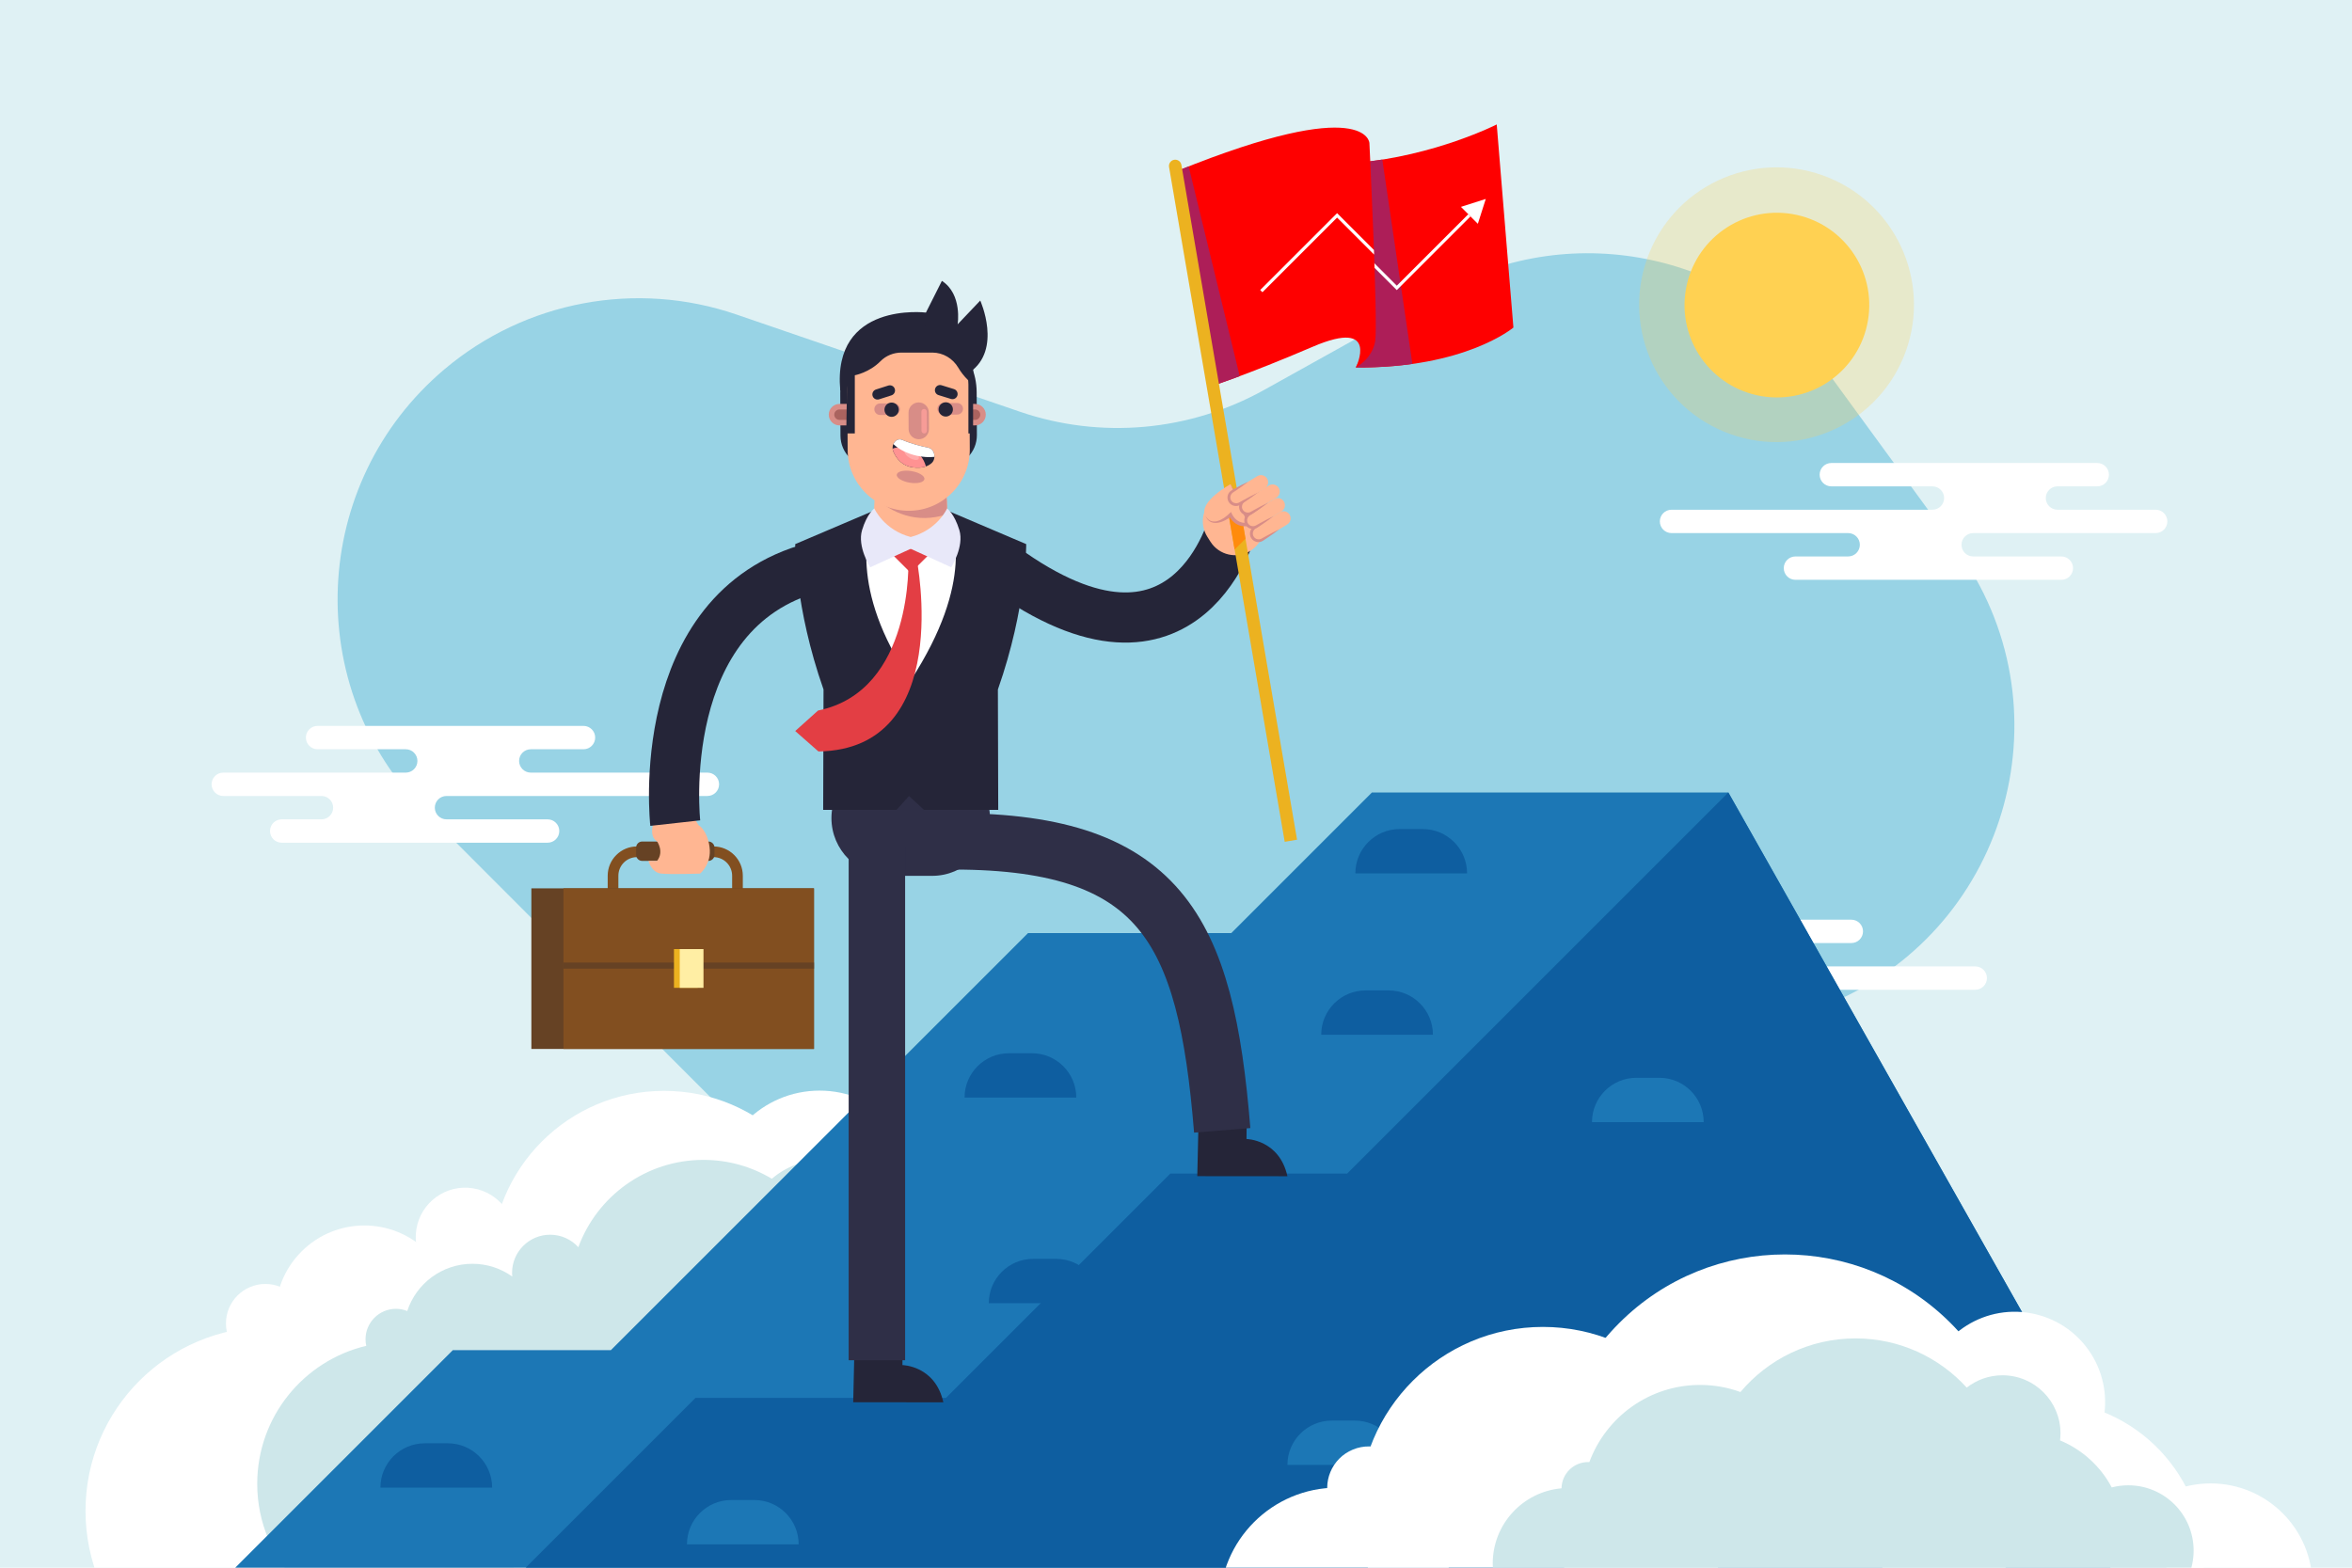 <?xml version="1.0" encoding="utf-8"?>
<!-- Generator: Adobe Illustrator 27.5.0, SVG Export Plug-In . SVG Version: 6.00 Build 0)  -->
<svg version="1.1" xmlns="http://www.w3.org/2000/svg" xmlns:xlink="http://www.w3.org/1999/xlink" x="0px" y="0px"
	 viewBox="0 0 750 500" style="enable-background:new 0 0 750 500;" xml:space="preserve">
<g id="BACKGROUND">
	<g>
		<g>
			<rect style="fill:#DFF1F4;" width="750" height="500"/>
		</g>
		<path style="fill:#98D3E5;" d="M135.734,259.013l131.865,132.04c27.894,27.931,70.038,35.948,106.24,20.21l210.736-91.617
			c56.407-24.523,75.542-95.011,39.278-144.691l-39.974-54.762c-28.596-39.175-81.914-50.878-124.289-27.282l-56.501,31.464
			c-23.801,13.254-52.112,15.775-77.881,6.936l-90.363-30.997c-31.946-10.958-67.3-4.33-93.107,17.455l0,0
			C98.791,154.023,96.019,219.246,135.734,259.013z"/>
	</g>
</g>
<g id="OBJECTS">
	<g>
		<g>
			<path style="fill:#FFFFFF;" d="M687.392,162.572h-31.31c-2.058,0-3.726-1.668-3.726-3.726c0-2.057,1.668-3.725,3.726-3.725
				h12.684c2.057,0,3.725-1.668,3.725-3.725c0-2.057-1.668-3.725-3.725-3.725h-84.797c-2.057,0-3.725,1.668-3.725,3.725
				c0,2.057,1.668,3.726,3.725,3.726h32.242c2.058,0,3.725,1.668,3.725,3.725c0,2.057-1.667,3.726-3.725,3.726h-13.615l-69.585,0
				c-2.058,0-3.726,1.668-3.726,3.725c0,2.057,1.668,3.725,3.726,3.725l56.324,0c2.058,0,3.725,1.668,3.725,3.726
				c0,2.057-1.668,3.725-3.725,3.725l-16.808,0c-2.058,0-3.725,1.668-3.725,3.725s1.668,3.725,3.725,3.725l84.797,0
				c2.058,0,3.725-1.668,3.725-3.726c0-2.057-1.668-3.725-3.725-3.725h-28.118c-2.058,0-3.725-1.668-3.725-3.725
				c0-2.057,1.667-3.726,3.725-3.726h58.187c2.058,0,3.726-1.668,3.726-3.725C691.118,164.24,689.45,162.572,687.392,162.572z"/>
			<path style="fill:#FFFFFF;" d="M475.484,315.68h31.31c2.058,0,3.725,1.668,3.725,3.725c0,2.057-1.668,3.725-3.725,3.725h-12.684
				c-2.057,0-3.725,1.668-3.725,3.725c0,2.057,1.668,3.725,3.725,3.725l84.797,0c2.057,0,3.726-1.668,3.726-3.725
				c0-2.057-1.668-3.726-3.726-3.726h-32.242c-2.058,0-3.725-1.668-3.725-3.725c0-2.057,1.667-3.726,3.725-3.726h13.615h69.585
				c2.058,0,3.725-1.668,3.725-3.725c0-2.057-1.668-3.725-3.725-3.725h-56.324c-2.058,0-3.725-1.668-3.725-3.725
				c0-2.057,1.668-3.725,3.725-3.725h16.808c2.058,0,3.726-1.668,3.726-3.725c0-2.057-1.668-3.725-3.726-3.725l-84.797,0
				c-2.058,0-3.725,1.668-3.725,3.725s1.667,3.725,3.725,3.725h28.118c2.058,0,3.725,1.668,3.725,3.725
				c0,2.057-1.667,3.725-3.725,3.725h-58.187c-2.058,0-3.726,1.668-3.726,3.725C471.759,314.012,473.426,315.68,475.484,315.68z"/>
			<path style="fill:#FFFFFF;" d="M225.579,246.421h-56.324c-2.058,0-3.725-1.668-3.725-3.725c0-2.058,1.668-3.726,3.725-3.726
				h16.808c2.058,0,3.726-1.668,3.726-3.725c0-2.057-1.668-3.726-3.726-3.726h-84.797c-2.058,0-3.725,1.668-3.725,3.726
				c0,2.057,1.668,3.725,3.725,3.725h28.118c2.058,0,3.725,1.668,3.725,3.726c0,2.057-1.667,3.725-3.725,3.725H71.197
				c-2.058,0-3.726,1.668-3.726,3.725c0,2.057,1.668,3.725,3.726,3.725h31.311c2.058,0,3.726,1.668,3.726,3.726
				c0,2.057-1.668,3.725-3.726,3.725H89.823c-2.057,0-3.725,1.668-3.725,3.725c0,2.057,1.668,3.725,3.725,3.725h84.797
				c2.057,0,3.725-1.668,3.725-3.725c0-2.057-1.668-3.725-3.725-3.725h-32.242c-2.058,0-3.725-1.668-3.725-3.725
				c0-2.057,1.668-3.726,3.725-3.726h13.615h69.585c2.058,0,3.726-1.668,3.726-3.725
				C229.304,248.089,227.636,246.421,225.579,246.421z"/>
			<g>
				
					<ellipse transform="matrix(0.383 -0.924 0.924 0.383 259.766 583.222)" style="opacity:0.25;fill:#FFD152;" cx="566.309" cy="97.227" rx="43.797" ry="43.798"/>
				
					<ellipse transform="matrix(0.167 -0.986 0.986 0.167 376.174 639.452)" style="fill:#FFD152;" cx="566.309" cy="97.227" rx="29.45" ry="29.45"/>
			</g>
		</g>
		<g>
			<defs>
				<rect id="SVGID_1_" width="750" height="500"/>
			</defs>
			<clipPath id="SVGID_00000101070894363990606340000001448498905844023457_">
				<use xlink:href="#SVGID_1_"  style="overflow:visible;"/>
			</clipPath>
			<g style="clip-path:url(#SVGID_00000101070894363990606340000001448498905844023457_);">
				<g>
					<circle style="fill:#FFFFFF;" cx="85.93" cy="481.87" r="58.661"/>
					
						<ellipse transform="matrix(0.707 -0.707 0.707 0.707 -262.393 204.986)" style="fill:#FFFFFF;" cx="116.243" cy="419.229" rx="28.348" ry="28.348"/>
					
						<ellipse transform="matrix(0.16 -0.987 0.987 0.16 -264.904 477.879)" style="fill:#FFFFFF;" cx="148.388" cy="394.618" rx="15.759" ry="15.759"/>
					<circle style="fill:#FFFFFF;" cx="84.627" cy="422.087" r="12.578"/>
					<circle style="fill:#FFFFFF;" cx="261.349" cy="380.654" r="32.812"/>
					<circle style="fill:#FFFFFF;" cx="211.758" cy="402.999" r="55.085"/>
					<circle style="fill:#FFFFFF;" cx="184.945" cy="428.555" r="50.291"/>
					<g>
						<g>
							<path style="fill:#DEF9FF;" d="M61.329,520.291c7.661,0,7.674-11.906,0-11.906C53.667,508.385,53.655,520.291,61.329,520.291
								L61.329,520.291z"/>
						</g>
					</g>
				</g>
				<g>
					<path style="fill:#CEE7EA;" d="M287.873,395.184c0-13.977-11.331-25.308-25.308-25.308c-6.279,0-12.02,2.292-16.443,6.078
						c-6.376-3.821-13.833-6.022-21.807-6.022c-18.321,0-33.934,11.597-39.898,27.851c-2.223-2.441-5.417-3.983-8.979-3.983
						c-6.713,0-12.155,5.442-12.155,12.155c0,0.401,0.022,0.797,0.06,1.189c-3.58-2.56-7.961-4.071-12.698-4.071
						c-9.701,0-17.922,6.32-20.781,15.066c-1.115-0.447-2.329-0.699-3.604-0.699c-5.358,0-9.702,4.344-9.702,9.702
						c0,0.721,0.085,1.421,0.234,2.098c-19.936,4.727-34.772,22.632-34.772,44.014c0,24.988,20.257,45.245,45.245,45.245
						s45.245-20.257,45.245-45.245c0-11.234-4.103-21.503-10.88-29.413c1.517-0.883,2.917-1.944,4.174-3.154
						c3.897,17.305,19.35,30.235,37.832,30.235c13.647,0,25.64-7.054,32.554-17.708c15.239-4.428,26.937-17.154,29.882-32.968
						C278.388,418.537,287.873,407.971,287.873,395.184z"/>
				</g>
				<g>
					<g>
						<polygon style="fill:#1C77B5;" points="708.84,531.836 551.123,252.75 437.482,252.75 392.633,297.599 327.811,297.599 
							194.789,430.621 144.396,430.621 37.604,537.412 712.396,537.412 						"/>
						<polygon style="fill:#0E5EA0;" points="373.18,374.309 301.649,445.841 221.789,445.841 130.217,537.412 712.396,537.412 
							708.84,531.836 551.123,252.75 429.564,374.309 						"/>
					</g>
					<path style="fill:#0E5EA0;" d="M329.07,335.925h-7.352c-7.807,0-14.137,6.329-14.137,14.136h35.625
						C343.206,342.254,336.877,335.925,329.07,335.925z"/>
					<path style="fill:#0E5EA0;" d="M442.795,315.885h-7.352c-7.808,0-14.137,6.329-14.137,14.137h35.625
						C456.932,322.214,450.603,315.885,442.795,315.885z"/>
					<path style="fill:#1C77B5;" d="M529.135,343.754h-7.352c-7.807,0-14.137,6.329-14.137,14.137h35.625
						C543.271,350.083,536.942,343.754,529.135,343.754z"/>
					<path style="fill:#1C77B5;" d="M240.543,478.421h-7.352c-7.807,0-14.137,6.329-14.137,14.137h35.625
						C254.68,484.75,248.35,478.421,240.543,478.421z"/>
					<path style="fill:#1C77B5;" d="M432.018,453.087h-7.352c-7.807,0-14.137,6.329-14.137,14.137h35.625
						C446.154,459.417,439.825,453.087,432.018,453.087z"/>
					<path style="fill:#0E5EA0;" d="M142.795,460.329h-7.352c-7.808,0-14.137,6.329-14.137,14.137h35.625
						C156.932,466.659,150.603,460.329,142.795,460.329z"/>
					<path style="fill:#0E5EA0;" d="M336.792,401.504h-7.352c-7.808,0-14.137,6.329-14.137,14.137h35.625
						C350.928,407.833,344.599,401.504,336.792,401.504z"/>
					<path style="fill:#0E5EA0;" d="M453.681,264.417h-7.352c-7.807,0-14.137,6.329-14.137,14.137h35.625
						C467.817,270.746,461.488,264.417,453.681,264.417z"/>
				</g>
				<g>
					<circle style="fill:#FFFFFF;" cx="491.998" cy="481.87" r="58.661"/>
					<circle style="fill:#FFFFFF;" cx="426.432" cy="511.998" r="37.532"/>
					<circle style="fill:#FFFFFF;" cx="704.925" cy="505.594" r="32.474"/>
					
						<ellipse transform="matrix(0.707 -0.707 0.707 0.707 -168.997 541.605)" style="fill:#FFFFFF;" cx="569.276" cy="474.8" rx="74.729" ry="74.73"/>
					
						<ellipse transform="matrix(0.169 -0.986 0.986 0.169 50.233 1056.01)" style="fill:#FFFFFF;" cx="651.347" cy="498.216" rx="51.313" ry="51.313"/>
					
						<ellipse transform="matrix(0.227 -0.974 0.974 0.227 60.98 971.345)" style="fill:#FFFFFF;" cx="642.35" cy="447.261" rx="28.848" ry="28.848"/>
					
						<ellipse transform="matrix(0.925 -0.38 0.38 0.925 -147.579 201.178)" style="fill:#FFFFFF;" cx="436.332" cy="474.8" rx="13.235" ry="13.235"/>
				</g>
				<path style="fill:#CEE7EA;" d="M678.674,473.722c-1.827,0-3.598,0.237-5.286,0.679c-3.572-6.723-9.405-12.059-16.487-14.994
					c0.091-0.744,0.143-1.5,0.143-2.269c0-10.218-8.283-18.501-18.501-18.501c-4.3,0-8.253,1.471-11.395,3.931
					c-8.767-9.642-21.411-15.694-35.468-15.694c-14.727,0-27.896,6.648-36.688,17.101c-4.016-1.462-8.351-2.262-12.872-2.262
					c-16.207,0-30.018,10.249-35.311,24.618c-0.13-0.006-0.258-0.02-0.389-0.02c-4.649,0-8.42,3.739-8.482,8.373
					c-12.293,1.08-21.937,11.396-21.937,23.97c0,13.293,10.776,24.07,24.07,24.07c8.991,0,16.825-4.933,20.958-12.236
					c6.016,4.08,13.274,6.466,21.091,6.466c6.957,0,13.468-1.896,19.058-5.188c8.287,6.846,18.914,10.959,30.502,10.959
					c10.962,0,21.058-3.688,29.132-9.881c5.973,6.095,14.293,9.881,23.501,9.881c9.375,0,17.827-3.926,23.821-10.217
					c3.093,1.819,6.693,2.866,10.54,2.866c11.502,0,20.826-9.324,20.826-20.826C699.5,483.047,690.176,473.722,678.674,473.722z"/>
			</g>
		</g>
		<g>
			<g>
				<g>
					<g>
						<path style="fill:#252538;" d="M397.556,354.901l-0.074,8.374c0,0,10.457,0.148,13.047,11.877l-28.743-0.025l0.459-20.361
							L397.556,354.901z"/>
					</g>
				</g>
				<path style="fill:#2F2F47;" d="M297.268,242.52h-13.728c-10.126,0-18.41,8.285-18.41,18.41v0c0,10.126,8.285,18.41,18.41,18.41
					h13.728c10.126,0,18.41-8.285,18.41-18.41v0C315.679,250.805,307.394,242.52,297.268,242.52z"/>
				<g>
					<g>
						<path style="fill:#252538;" d="M287.84,427.009l-0.073,8.374c0,0,10.457,0.148,13.047,11.877l-28.743-0.025l0.459-20.361
							L287.84,427.009z"/>
					</g>
					
						<line style="fill:none;stroke:#2F2F47;stroke-width:18;stroke-miterlimit:10;" x1="279.622" y1="270.15" x2="279.622" y2="433.839"/>
				</g>
				<g>
					<g>
						<path style="fill:#FFFFFF;" d="M315.838,251.281h-51.83v-61.237c0-14.184,11.498-25.682,25.682-25.682h0.465
							c14.184,0,25.682,11.498,25.682,25.682V251.281z"/>
					</g>
					<g>
						<path style="fill:#252538;" d="M327.231,173.54l-24.957-10.63c1.652,5.162,8.778,22.229-11.863,54.094l-0.006-0.043
							l-0.006,0.043c-19.919-29.263-13.516-48.932-11.863-54.094l-24.957,10.63c0,0-0.247,19.974,9.026,46.368l-0.11,38.397h20.509
							h2.882l3.983-4.421l4.778,4.421h3.159h20.509l-0.109-38.397C327.478,193.514,327.231,173.54,327.231,173.54z"/>
					</g>
					<path style="fill:#E33E44;" d="M297.66,175.453c-4.007-4.007-10.503-4.007-14.51,0l0,0l7.255,7.255L297.66,175.453
						L297.66,175.453z"/>
					<path style="fill:#FFB692;" d="M302.08,166.429c0-26.836-5.24-12.89-11.704-12.89s-11.704-12.216-11.704,12.89
						c0,9.405,5.24,8.593,11.704,8.593S302.08,175.834,302.08,166.429z"/>
					<path style="fill:#D88D87;" d="M278.916,158.59c1.102-14.366,5.814-5.05,11.46-5.05c6.259,0,11.37-13.075,11.688,10.457
						C292.064,167.266,284.305,163.471,278.916,158.59z"/>
					<path style="fill:#E8E8F9;" d="M305.915,169.062c-1.608-5.282-3.904-6.89-3.904-6.89s-3.056,6.873-11.606,9.102
						c-8.551-2.229-11.606-9.102-11.606-9.102s-2.297,1.608-3.904,6.89c-1.608,5.282,2.603,11.866,2.603,11.866l12.908-5.892
						l12.908,5.892C303.313,180.928,307.523,174.344,305.915,169.062z"/>
				</g>
				<path style="fill:#E33E44;" d="M260.985,239.673c43.556-0.667,31.317-61.333,31.317-61.333h-2.65c0,0,1.83,42.055-28.792,48.276
					l-7.282,6.539L260.985,239.673z"/>
				<g>
					<g>
						<path style="fill:#252538;" d="M301.523,148.812l-23.428,0.124c-5.543,0.03-10.061-4.44-10.09-9.984l-0.072-13.639
							c-0.064-12.013,9.623-21.803,21.636-21.866l0,0c12.013-0.064,21.803,9.623,21.866,21.636l0.072,13.639
							C311.536,144.265,307.067,148.783,301.523,148.812z"/>
						<path style="fill:#252538;" d="M309.246,118.728c10.39-7.245,3.335-22.871,3.335-22.871l-7.218,7.59
							c0,0,1.597-9.603-5.015-13.865l-5.09,10.11c0,0-29.96-3.693-27.315,24.852L309.246,118.728z"/>
						<path style="fill:#D88D87;" d="M310.921,135.677h-43.227c-1.891,0-3.424-1.533-3.424-3.424l0,0
							c0-1.891,1.533-3.424,3.424-3.424h43.227c1.891,0,3.424,1.533,3.424,3.424l0,0
							C314.345,134.144,312.812,135.677,310.921,135.677z"/>
						<path style="fill:#AA635F;" d="M267.694,133.913c-0.916,0-1.66-0.745-1.66-1.66c0-0.916,0.745-1.661,1.66-1.661h43.228
							c0.915,0,1.66,0.745,1.66,1.661c0,0.915-0.745,1.66-1.66,1.66H267.694z"/>
						<path style="fill:#FFB692;" d="M289.875,162.91L289.875,162.91c-10.755,0.057-19.52-8.616-19.577-19.371l-0.098-18.487
							c-0.055-10.311,8.26-18.715,18.571-18.769l1.608-0.008c10.311-0.055,18.714,8.26,18.769,18.571l0.098,18.487
							C309.303,154.087,300.63,162.853,289.875,162.91z"/>
						<path style="fill:#252538;" d="M269.845,138.242h2.735v-18.555c0,0,4.59-0.833,8.191-4.488
							c1.758-1.783,4.185-2.748,6.689-2.748h9.832c3.437,0,6.556,1.879,8.296,4.843c0.725,1.236,1.755,2.625,3.216,4.064v16.883
							h1.492v-21.52c0-1.838-0.697-3.603-1.96-4.939c-2.978-3.151-9.315-8.336-18.768-8.336c-9.983,0-15.756,6.526-18.114,9.982
							c-0.819,1.2-1.255,2.611-1.255,4.064L269.845,138.242z"/>
						<g>
							<path style="fill:#D88D87;" d="M285.117,128.647l-4.475,0.024c-1.019,0.005-1.84,0.835-1.835,1.854
								c0.005,1.019,0.836,1.84,1.854,1.834l4.475-0.024c1.019-0.005,1.84-0.835,1.835-1.854
								C286.966,129.463,286.136,128.641,285.117,128.647z"/>
							<path style="fill:#D88D87;" d="M305.231,128.54l-4.475,0.024c-1.019,0.005-1.84,0.835-1.835,1.854
								c0.005,1.019,0.835,1.84,1.854,1.835l4.475-0.024c1.019-0.005,1.84-0.835,1.835-1.854
								C307.08,129.356,306.25,128.535,305.231,128.54z"/>
						</g>
						<g>
							<path style="fill:#252538;" d="M284.301,128.393c-1.259,0.007-2.274,1.032-2.267,2.291c0.007,1.259,1.033,2.274,2.291,2.267
								c1.259-0.007,2.274-1.033,2.267-2.291C286.586,129.401,285.56,128.386,284.301,128.393z"/>
							<path style="fill:#252538;" d="M301.57,128.301c-1.259,0.007-2.274,1.033-2.267,2.291c0.007,1.259,1.032,2.274,2.291,2.267
								c1.259-0.007,2.274-1.032,2.267-2.291C303.854,129.309,302.828,128.294,301.57,128.301z"/>
						</g>
						<g>
							<path style="fill:#252538;" d="M304.205,124.098l-3.957-1.224c-0.867-0.268-1.788,0.217-2.056,1.085
								c-0.268,0.867,0.218,1.788,1.085,2.056l3.957,1.223c0.867,0.268,1.788-0.217,2.056-1.085
								C305.558,125.287,305.072,124.366,304.205,124.098z"/>
							<path style="fill:#252538;" d="M283.261,122.965l-3.944,1.265c-0.864,0.277-1.34,1.203-1.063,2.067
								c0.277,0.864,1.203,1.34,2.067,1.063l3.944-1.265c0.864-0.277,1.34-1.203,1.063-2.067
								C285.051,123.163,284.126,122.688,283.261,122.965z"/>
						</g>
						<path style="fill:#D88D87;" d="M294.776,152.838c-0.171,1.019-2.281,1.514-4.715,1.107c-2.434-0.407-4.268-1.563-4.098-2.582
							c0.17-1.019,2.282-1.515,4.715-1.107C293.112,150.664,294.947,151.82,294.776,152.838z"/>
						<path style="fill:#D88D87;" d="M292.998,140.093L292.998,140.093c-1.791,0.009-3.251-1.435-3.261-3.226l-0.028-5.26
							c-0.01-1.791,1.435-3.251,3.226-3.261l0,0c1.792-0.009,3.251,1.435,3.261,3.226l0.028,5.26
							C296.233,138.624,294.789,140.084,292.998,140.093z"/>
						<path style="fill:#F79C97;" d="M294.711,138.242L294.711,138.242c-0.473,0.003-0.859-0.379-0.862-0.852l-0.032-6.088
							c-0.002-0.473,0.379-0.859,0.852-0.861l0,0c0.473-0.002,0.859,0.379,0.861,0.852l0.032,6.088
							C295.566,137.854,295.184,138.24,294.711,138.242z"/>
						<g>
							<path style="fill:#252538;" d="M296.045,142.792c-2.258-0.447-5.405-1.228-8.352-2.498c-1.938-0.836-3.753,1.598-2.798,3.79
								c1.016,2.333,2.88,4.555,6.297,4.994c2.801,0.36,4.625-0.309,5.811-1.305C298.684,146.364,298.057,143.191,296.045,142.792z"
								/>
							<path style="fill:#FF9292;" d="M291.192,149.078c-3.417-0.439-5.281-2.661-6.297-4.994c-0.143-0.329-0.217-0.662-0.245-0.99
								c1.24-0.5,2.872-0.657,5.03-0.096c3.332,0.868,4.882,3.305,5.576,5.744c0.001,0.005,0.002,0.01,0.003,0.014
								C294.207,149.133,292.879,149.294,291.192,149.078z"/>
							<path style="fill:#FFABAB;" d="M292.944,146.343c-0.361,0.565-1.654,0.42-2.888-0.326c-1.234-0.745-1.943-1.808-1.582-2.373
								c0.361-0.565,1.653-0.419,2.888,0.326C292.596,144.715,293.304,145.777,292.944,146.343z"/>
							<path style="fill:#FFFFFF;" d="M296.045,142.792c-2.258-0.447-5.405-1.228-8.352-2.498c-1.19-0.514-2.331,0.208-2.816,1.348
								c1.695,1.638,4.327,3.015,7.438,3.707c1.995,0.444,3.93,0.55,5.651,0.367C298.03,144.397,297.314,143.044,296.045,142.792z"
								/>
						</g>
					</g>
				</g>
				<path style="fill:none;stroke:#2F2F47;stroke-width:18;stroke-miterlimit:10;" d="M300.996,268.362
					c69.407-0.879,83.523,27.853,88.741,92.153"/>
			</g>
			<path style="fill:none;stroke:#252538;stroke-width:16;stroke-miterlimit:10;" d="M319.81,180.928
				c59.556,43.336,73.778-14.939,73.778-14.939"/>
			<g>
				<g>
					<path style="fill:#FFB692;" d="M384.999,171.213l0.98,1.547c2.744,4.334,8.482,5.622,12.816,2.878l0,0
						c4.334-2.745,5.622-8.483,2.878-12.817l-0.98-1.547c-2.744-4.334-8.482-5.622-12.816-2.878l0,0
						C383.543,161.141,382.254,166.88,384.999,171.213z"/>
				</g>
				<g>
					<path style="fill:#FE0000;" d="M432.358,117.201c34.826,0.308,50.235-12.732,50.235-12.732l-5.319-64.778
						c0,0-19.799,10.077-44.916,12.25l4.007,57.786L432.358,117.201z"/>
					<path style="fill:#AD1E58;" d="M450.382,116.073l-9.593-65.171c-2.727,0.432-5.542,0.79-8.431,1.04l4.007,57.786l-4.007,7.474
						C439.083,117.26,445.076,116.819,450.382,116.073z"/>
					<g>
						<polygon style="fill:#FFFFFF;" points="445.408,92.529 434.004,81.125 434.711,80.418 445.408,91.115 468.201,68.321 
							468.908,69.028 						"/>
					</g>
					<polygon style="fill:#FFFFFF;" points="471.254,71.375 465.855,65.975 473.777,63.453 					"/>
					<path style="fill:#FE0000;" d="M375.484,54.484l10.17,68.881c0,0,11.417-3.544,32.99-12.79
						c21.573-9.246,13.714,6.626,13.714,6.626s5.239-2.7,6.164-8.438c0.925-5.738-1.849-63.155-1.849-63.155
						S436.029,29.983,375.484,54.484z"/>
					<path style="fill:#FFFFFF;" d="M438.119,79.732L426.37,67.983l-24.517,24.516l0.707,0.707l23.81-23.809l11.802,11.802
						C438.154,80.711,438.137,80.222,438.119,79.732z"/>
					<path style="fill:#AD1E58;" d="M379.037,53.067c-1.164,0.458-2.342,0.927-3.553,1.417l10.17,68.881
						c0,0,3.291-1.022,9.669-3.396L379.037,53.067z"/>
					<g>
						<path style="fill:#ECB220;" d="M409.662,268.485L372.785,53.271c-0.187-1.089,0.545-2.122,1.633-2.309l0,0
							c1.089-0.187,2.122,0.545,2.309,1.633l36.878,215.214L409.662,268.485z"/>
					</g>
					<polygon style="fill:#FF8B0D;" points="393.69,175.273 397.155,171.808 394.999,159.222 390.94,159.222 					"/>
				</g>
				<g>
					<g>
						<path style="fill:#FFB692;" d="M398.67,167.025l-6.28-12.6c0,0-10.269,5.611-8.067,10.042c2.42,4.87,8.04-0.249,8.04-0.249
							S394.146,168.394,398.67,167.025z"/>
						<path style="fill:#D88D87;" d="M384.323,164.467c0.436,0.658,0.925,1.315,1.639,1.62c0.698,0.313,1.477,0.303,2.2,0.111
							c1.451-0.395,2.759-1.36,3.829-2.387l0,0l0.542-0.521l0.337,0.713c0.223,0.471,0.578,0.981,0.966,1.386
							c0.395,0.413,0.857,0.751,1.362,0.981c0.504,0.229,1.05,0.372,1.615,0.367c0.562,0.03,1.133-0.095,1.695-0.238l0.002-0.001
							l-0.334,0.775c-1.107-2.07-2.077-4.209-3.02-6.36c-0.961-2.143-1.877-4.308-2.766-6.487c1.205,2.021,2.382,4.056,3.514,6.114
							c1.15,2.049,2.274,4.11,3.26,6.24l0.294,0.636l-0.629,0.139l-0.002,0c-0.658,0.172-1.337,0.318-2.043,0.285
							c-0.701,0.003-1.41-0.175-2.05-0.468c-0.644-0.294-1.218-0.72-1.696-1.219c-0.479-0.512-0.866-1.045-1.184-1.716l0.879,0.191
							l0,0c-0.677,0.529-1.363,0.956-2.105,1.332c-0.737,0.37-1.529,0.662-2.36,0.781c-0.824,0.122-1.716,0.025-2.436-0.409
							C385.094,165.904,384.679,165.165,384.323,164.467z"/>
					</g>
					<g>
						<path style="fill:#FFB692;" d="M399.32,171.285L399.32,171.285c0.607,1.099,2.002,1.502,3.101,0.896l7.949-4.851
							c1.099-0.606,1.503-2.002,0.896-3.101l0,0c-0.606-1.099-2.002-1.503-3.101-0.896l-7.949,4.851
							C399.117,168.79,398.714,170.186,399.32,171.285z"/>
						<path style="fill:#D88D87;" d="M405.215,165.133c-1.289,1.003-2.613,1.957-3.97,2.854l-0.99,0.656
							c-0.263,0.203-0.478,0.465-0.6,0.771c-0.279,0.601-0.188,1.329,0.2,1.848c0.37,0.536,1.058,0.816,1.709,0.751
							c0.348-0.038,0.598-0.137,0.971-0.371c0.349-0.206,0.709-0.393,1.064-0.588c1.42-0.783,2.851-1.549,4.333-2.236
							c-1.289,1.004-2.629,1.928-3.98,2.837c-0.337,0.228-0.67,0.464-1.014,0.68c-0.298,0.22-0.797,0.482-1.263,0.536
							c-0.957,0.151-1.983-0.268-2.563-1.061c-0.595-0.782-0.688-1.895-0.266-2.766c0.205-0.439,0.544-0.809,0.94-1.076
							c0.405-0.24,0.717-0.414,1.086-0.615C402.286,166.558,403.734,165.821,405.215,165.133z"/>
					</g>
					<g>
						<path style="fill:#FFB692;" d="M397.508,167.092L397.508,167.092c0.606,1.099,2.002,1.502,3.101,0.896l7.949-4.852
							c1.099-0.606,1.503-2.002,0.896-3.101l0,0c-0.606-1.099-2.002-1.503-3.101-0.896l-7.949,4.851
							C397.305,164.597,396.902,165.992,397.508,167.092z"/>
						<path style="fill:#D88D87;" d="M403.404,160.94c-1.289,1.003-2.613,1.957-3.97,2.854l-0.991,0.656
							c-0.262,0.203-0.478,0.465-0.6,0.771c-0.279,0.601-0.188,1.329,0.201,1.848c0.37,0.536,1.058,0.816,1.709,0.751
							c0.348-0.038,0.598-0.137,0.971-0.371c0.349-0.206,0.709-0.393,1.064-0.588c1.42-0.783,2.851-1.549,4.333-2.237
							c-1.289,1.004-2.629,1.928-3.98,2.837c-0.337,0.228-0.67,0.464-1.014,0.68c-0.298,0.22-0.797,0.482-1.262,0.536
							c-0.957,0.151-1.983-0.268-2.563-1.061c-0.595-0.782-0.688-1.895-0.266-2.766c0.205-0.439,0.544-0.809,0.94-1.076
							c0.405-0.24,0.717-0.414,1.086-0.615C400.475,162.365,401.922,161.628,403.404,160.94z"/>
					</g>
					<g>
						<path style="fill:#FFB692;" d="M395.853,162.747L395.853,162.747c0.606,1.099,2.002,1.503,3.101,0.896l7.949-4.852
							c1.099-0.606,1.503-2.002,0.896-3.101l0,0c-0.606-1.099-2.002-1.503-3.101-0.896l-7.949,4.851
							C395.65,160.252,395.247,161.647,395.853,162.747z"/>
						<path style="fill:#D88D87;" d="M401.748,156.595c-1.289,1.003-2.613,1.957-3.97,2.854l-0.99,0.656
							c-0.263,0.203-0.478,0.466-0.6,0.771c-0.279,0.601-0.188,1.329,0.201,1.848c0.37,0.537,1.058,0.817,1.709,0.751
							c0.348-0.037,0.598-0.137,0.971-0.371c0.349-0.206,0.709-0.393,1.064-0.588c1.42-0.783,2.851-1.549,4.333-2.237
							c-1.289,1.004-2.629,1.928-3.98,2.837c-0.337,0.228-0.67,0.464-1.014,0.68c-0.298,0.22-0.797,0.482-1.263,0.536
							c-0.957,0.151-1.983-0.268-2.563-1.061c-0.596-0.782-0.688-1.895-0.266-2.766c0.206-0.439,0.544-0.809,0.94-1.076
							c0.405-0.24,0.717-0.414,1.086-0.615C398.819,158.02,400.267,157.283,401.748,156.595z"/>
					</g>
					<g>
						<path style="fill:#FFB692;" d="M392.152,159.774L392.152,159.774c0.607,1.099,2.002,1.503,3.101,0.896l7.949-4.852
							c1.099-0.606,1.502-2.002,0.896-3.101l0,0c-0.606-1.099-2.002-1.503-3.101-0.896l-7.949,4.851
							C391.949,157.279,391.545,158.675,392.152,159.774z"/>
						<path style="fill:#D88D87;" d="M398.047,153.622c-1.289,1.003-2.613,1.957-3.97,2.854l-0.99,0.656
							c-0.263,0.203-0.478,0.465-0.6,0.771c-0.279,0.601-0.188,1.329,0.201,1.848c0.37,0.536,1.058,0.817,1.709,0.751
							c0.348-0.038,0.598-0.137,0.971-0.371c0.349-0.206,0.709-0.393,1.064-0.588c1.42-0.783,2.851-1.549,4.333-2.237
							c-1.289,1.004-2.629,1.928-3.98,2.837c-0.337,0.228-0.67,0.464-1.014,0.68c-0.298,0.22-0.797,0.482-1.262,0.536
							c-0.957,0.151-1.983-0.269-2.563-1.061c-0.595-0.782-0.688-1.895-0.266-2.766c0.206-0.439,0.544-0.809,0.94-1.076
							c0.405-0.24,0.717-0.414,1.086-0.615C395.118,155.048,396.565,154.31,398.047,153.622z"/>
					</g>
				</g>
			</g>
			<g>
				<g>
					<g>
						<g>
							<path style="fill:#824F20;" d="M227.53,298.82h-24.412c-5.148,0-9.337-4.189-9.337-9.337v-10.177
								c0-5.148,4.189-9.337,9.337-9.337h24.412c5.148,0,9.337,4.189,9.337,9.337v10.177
								C236.867,294.632,232.678,298.82,227.53,298.82z M203.117,273.374c-3.271,0-5.932,2.661-5.932,5.932v10.177
								c0,3.271,2.661,5.932,5.932,5.932h24.412c3.271,0,5.932-2.661,5.932-5.932v-10.177c0-3.271-2.661-5.932-5.932-5.932H203.117z
								"/>
						</g>
						<g>
							<rect x="169.441" y="283.331" style="fill:#664224;" width="90.116" height="51.221"/>
						</g>
						<g>
							<rect x="179.682" y="283.331" style="fill:#824F20;" width="79.876" height="51.221"/>
						</g>
						<g>
							<rect x="179.682" y="306.99" style="fill:#664224;" width="79.876" height="1.952"/>
						</g>
						<g>
							<path style="fill:#664224;" d="M225.899,274.575h-21.123c-1.064,0-1.926-0.862-1.926-1.926v-2.329
								c0-1.064,0.862-1.926,1.926-1.926h21.123c1.064,0,1.926,0.862,1.926,1.926v2.329
								C227.825,273.713,226.962,274.575,225.899,274.575z"/>
						</g>
					</g>
					<g>
						<g>
							<g>
								<rect x="214.913" y="302.701" style="fill:#ECB220;" width="7.568" height="12.361"/>
							</g>
							<g>
								<rect x="216.758" y="302.701" style="fill:#FFEEA4;" width="7.568" height="12.361"/>
							</g>
						</g>
					</g>
				</g>
				<path style="fill:#FFB692;" d="M208.699,261.894c-0.222,0-2,4.749,0.815,6.448c0,0,2.37,3.285,0,6.233h-2.741
					c0,0,0.963,3.763,4.148,4.059c3.185,0.296,12.296,0,12.296,0s3.778-2.969,3.037-8.484c-0.741-5.516-3.536-6.997-3.536-6.997
					l-1.649-2.741L208.699,261.894z"/>
				<path style="fill:none;stroke:#252538;stroke-width:16;stroke-miterlimit:10;" d="M259.557,180.928
					c-51.747,13.797-44.234,81.597-44.234,81.597"/>
			</g>
		</g>
	</g>
</g>
</svg>
